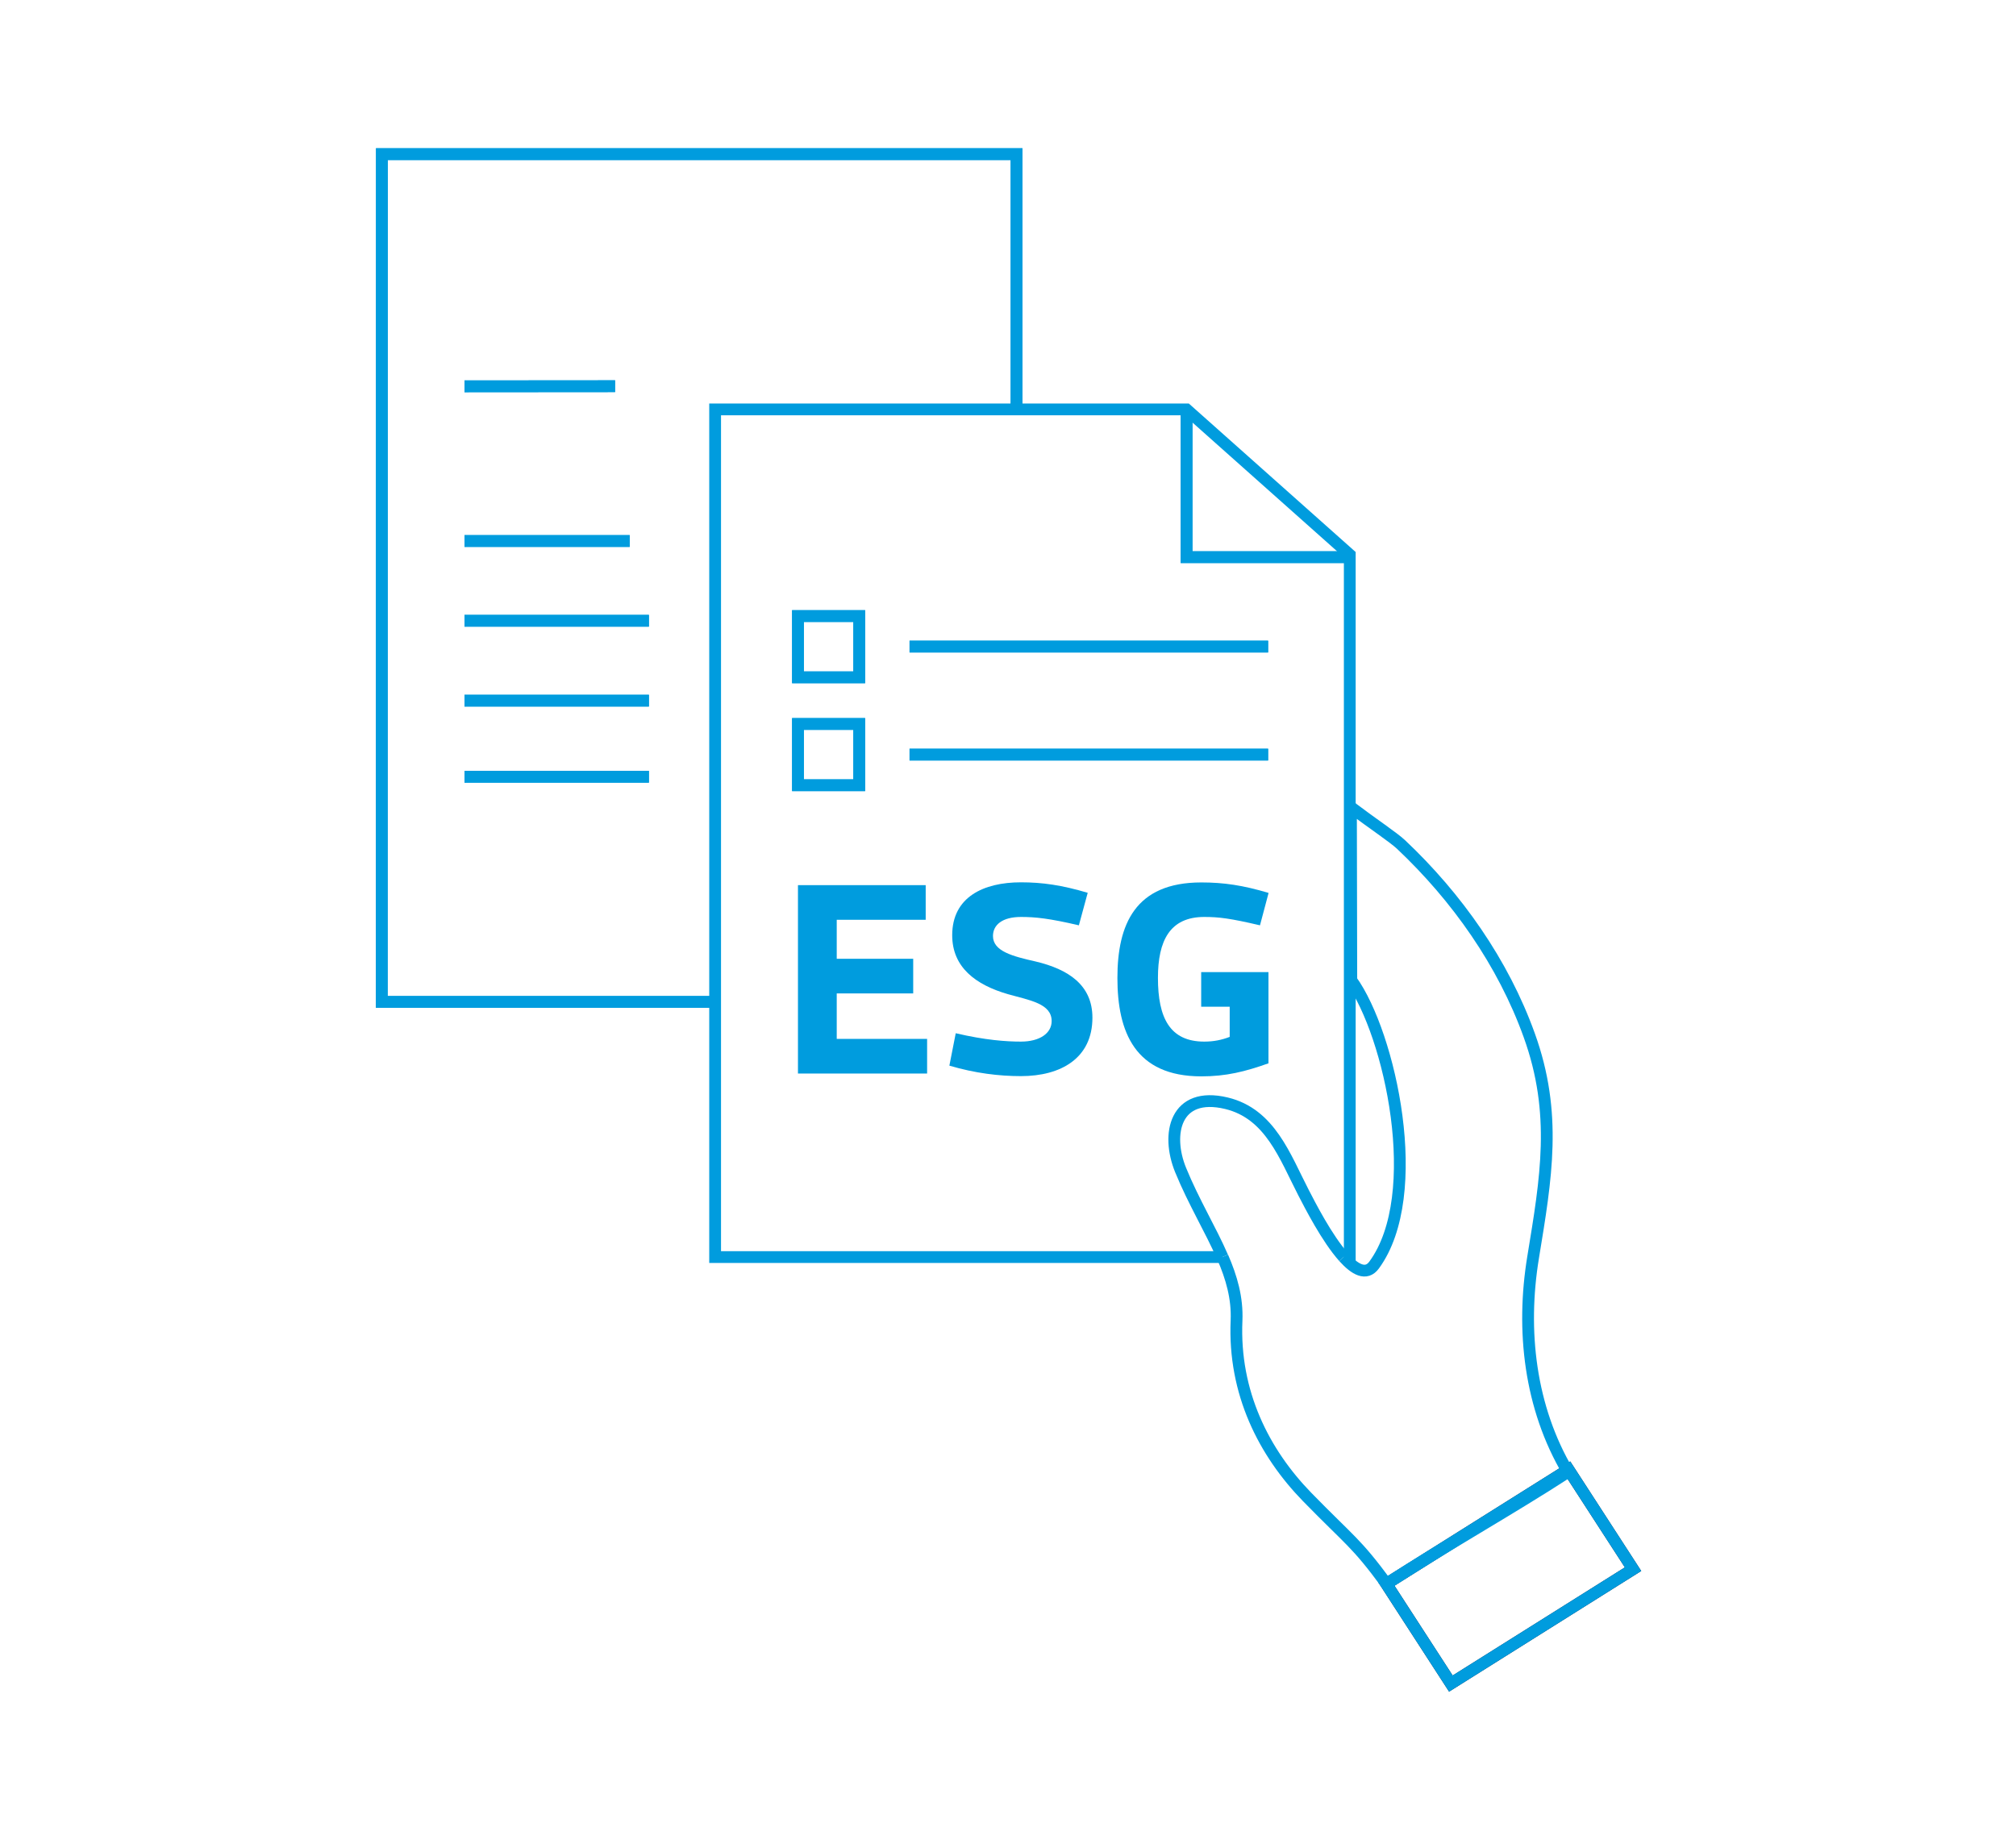 <?xml version="1.0" encoding="utf-8"?>
<!-- Generator: Adobe Illustrator 27.7.0, SVG Export Plug-In . SVG Version: 6.00 Build 0)  -->
<svg version="1.1" id="Layer_1" xmlns="http://www.w3.org/2000/svg" xmlns:xlink="http://www.w3.org/1999/xlink" x="0px" y="0px"
	 viewBox="0 0 171.09 154.74" style="enable-background:new 0 0 171.09 154.74;" xml:space="preserve">
<style type="text/css">
	.st0{fill:none;stroke:#009CDE;stroke-miterlimit:10;}
	.st1{fill:#009CDE;}
	.st2{fill:none;stroke:#00153D;stroke-miterlimit:10;}
</style>
<g>
	<g>
		<g>
			<polyline class="st0" points="60.69,85.04 32.4,85.04 32.41,13.08 86.27,13.08 86.27,34.75 			"/>
			<line class="st0" x1="39.42" y1="32.79" x2="52.2" y2="32.78"/>
			<line class="st0" x1="39.42" y1="45.92" x2="53.44" y2="45.92"/>
			<line class="st0" x1="39.42" y1="52.69" x2="55.07" y2="52.69"/>
			<line class="st0" x1="39.42" y1="59.47" x2="55.07" y2="59.47"/>
			<line class="st0" x1="39.42" y1="65.93" x2="55.07" y2="65.93"/>
		</g>
	</g>
	<polyline class="st0" points="100.7,34.75 100.7,47.29 114.55,47.29 	"/>
</g>
<g>
	<path class="st1" d="M71.01,81.38h6.49v2.94h-6.49v3.86h7.67v2.94H67.72V75.13h10.84v2.94h-7.55V81.38z"/>
	<path class="st1" d="M91.56,78.54c-2.52-0.59-3.69-0.71-4.91-0.71c-1.6,0-2.38,0.68-2.38,1.62c0,1.29,1.67,1.72,3.62,2.16
		c2.78,0.66,4.82,2,4.82,4.77c0,3.43-2.66,4.96-6.07,4.96c-1.83,0-3.88-0.24-6.07-0.89l0.54-2.75c2.52,0.59,4.3,0.71,5.53,0.71
		c1.6,0,2.61-0.71,2.61-1.74c0-1.48-1.83-1.76-3.69-2.28c-2.78-0.8-4.75-2.3-4.75-5.01c0-3.24,2.66-4.49,5.83-4.49
		c1.83,0,3.48,0.24,5.67,0.89L91.56,78.54z"/>
	<path class="st1" d="M107.66,90.25c-2,0.71-3.6,1.11-5.71,1.11c-5.62,0-7.12-3.76-7.12-8.35c0-4.54,1.5-8.11,7.12-8.11
		c1.9,0,3.53,0.24,5.71,0.89l-0.73,2.75c-2.52-0.59-3.48-0.71-4.73-0.71c-2.92,0-3.93,2.02-3.93,5.17c0,3.39,1.01,5.41,3.93,5.41
		c0.8,0,1.48-0.14,2.16-0.4v-2.56h-2.42v-2.94h5.71V90.25z"/>
</g>
<rect x="67.72" y="61.45" class="st0" width="5.2" height="5.2"/>
<rect x="67.72" y="52.29" class="st0" width="5.2" height="5.2"/>
<line class="st0" x1="77.19" y1="64.05" x2="107.62" y2="64.05"/>
<line class="st0" x1="77.19" y1="54.88" x2="107.62" y2="54.88"/>
<g>
	<polygon class="st2" points="138.59,133.19 123.13,142.9 117.65,134.44 133.11,124.73 	"/>
</g>
<g>
	<g>
		<g>
			<polyline class="st0" points="60.69,85.04 32.4,85.04 32.41,13.08 86.27,13.08 86.27,34.75 			"/>
			<line class="st0" x1="39.42" y1="32.79" x2="52.2" y2="32.78"/>
			<line class="st0" x1="39.42" y1="45.92" x2="53.44" y2="45.92"/>
			<line class="st0" x1="39.42" y1="52.69" x2="55.07" y2="52.69"/>
			<line class="st0" x1="39.42" y1="59.47" x2="55.07" y2="59.47"/>
			<line class="st0" x1="39.42" y1="65.93" x2="55.07" y2="65.93"/>
		</g>
	</g>
	<polyline class="st0" points="100.7,34.75 100.7,47.29 114.55,47.29 	"/>
</g>
<rect x="67.72" y="61.45" class="st0" width="5.2" height="5.2"/>
<rect x="67.72" y="52.29" class="st0" width="5.2" height="5.2"/>
<line class="st0" x1="77.19" y1="64.05" x2="107.62" y2="64.05"/>
<line class="st0" x1="77.19" y1="54.88" x2="107.62" y2="54.88"/>
<g>
	<g>
		<g>
			<g>
				<g>
					<g>
						<g>
							<polyline class="st0" points="114.03,106.7 114.55,106.7 114.55,47.08 100.7,34.75 60.69,34.75 60.69,106.7 103.74,106.7 
															"/>
							<path class="st0" d="M114.03,106.7c-1.43-1.6-2.86-4.42-3.41-5.48c-1.57-3.04-2.83-6.69-6.54-7.58
								c-4.36-1.04-5.13,2.62-3.89,5.66c1.12,2.74,2.56,5.08,3.56,7.39"/>
							<path class="st0" d="M114.03,106.7c0.96,1.07,1.91,1.6,2.59,0.67c4.37-5.98,1.35-19.6-1.94-24.17l-0.03-14.68
								c1.88,1.41,3.61,2.56,4.25,3.16c4.74,4.47,8.67,10.04,10.88,16.19c2.4,6.65,1.43,12.14,0.33,18.85
								c-1.02,6.21-0.28,12.74,2.96,18.22c-5.14,3.32-10.34,6.21-15.4,9.49c-2.62-3.55-3.08-3.62-6.74-7.37
								c-3.66-3.76-6.26-8.85-5.99-14.98c0.08-1.9-0.42-3.64-1.18-5.39"/>
						</g>
						<g>
							<polygon class="st0" points="138.59,133.19 123.13,142.9 117.65,134.44 133.11,124.73 							"/>
						</g>
					</g>
				</g>
			</g>
		</g>
	</g>
</g>
</svg>
